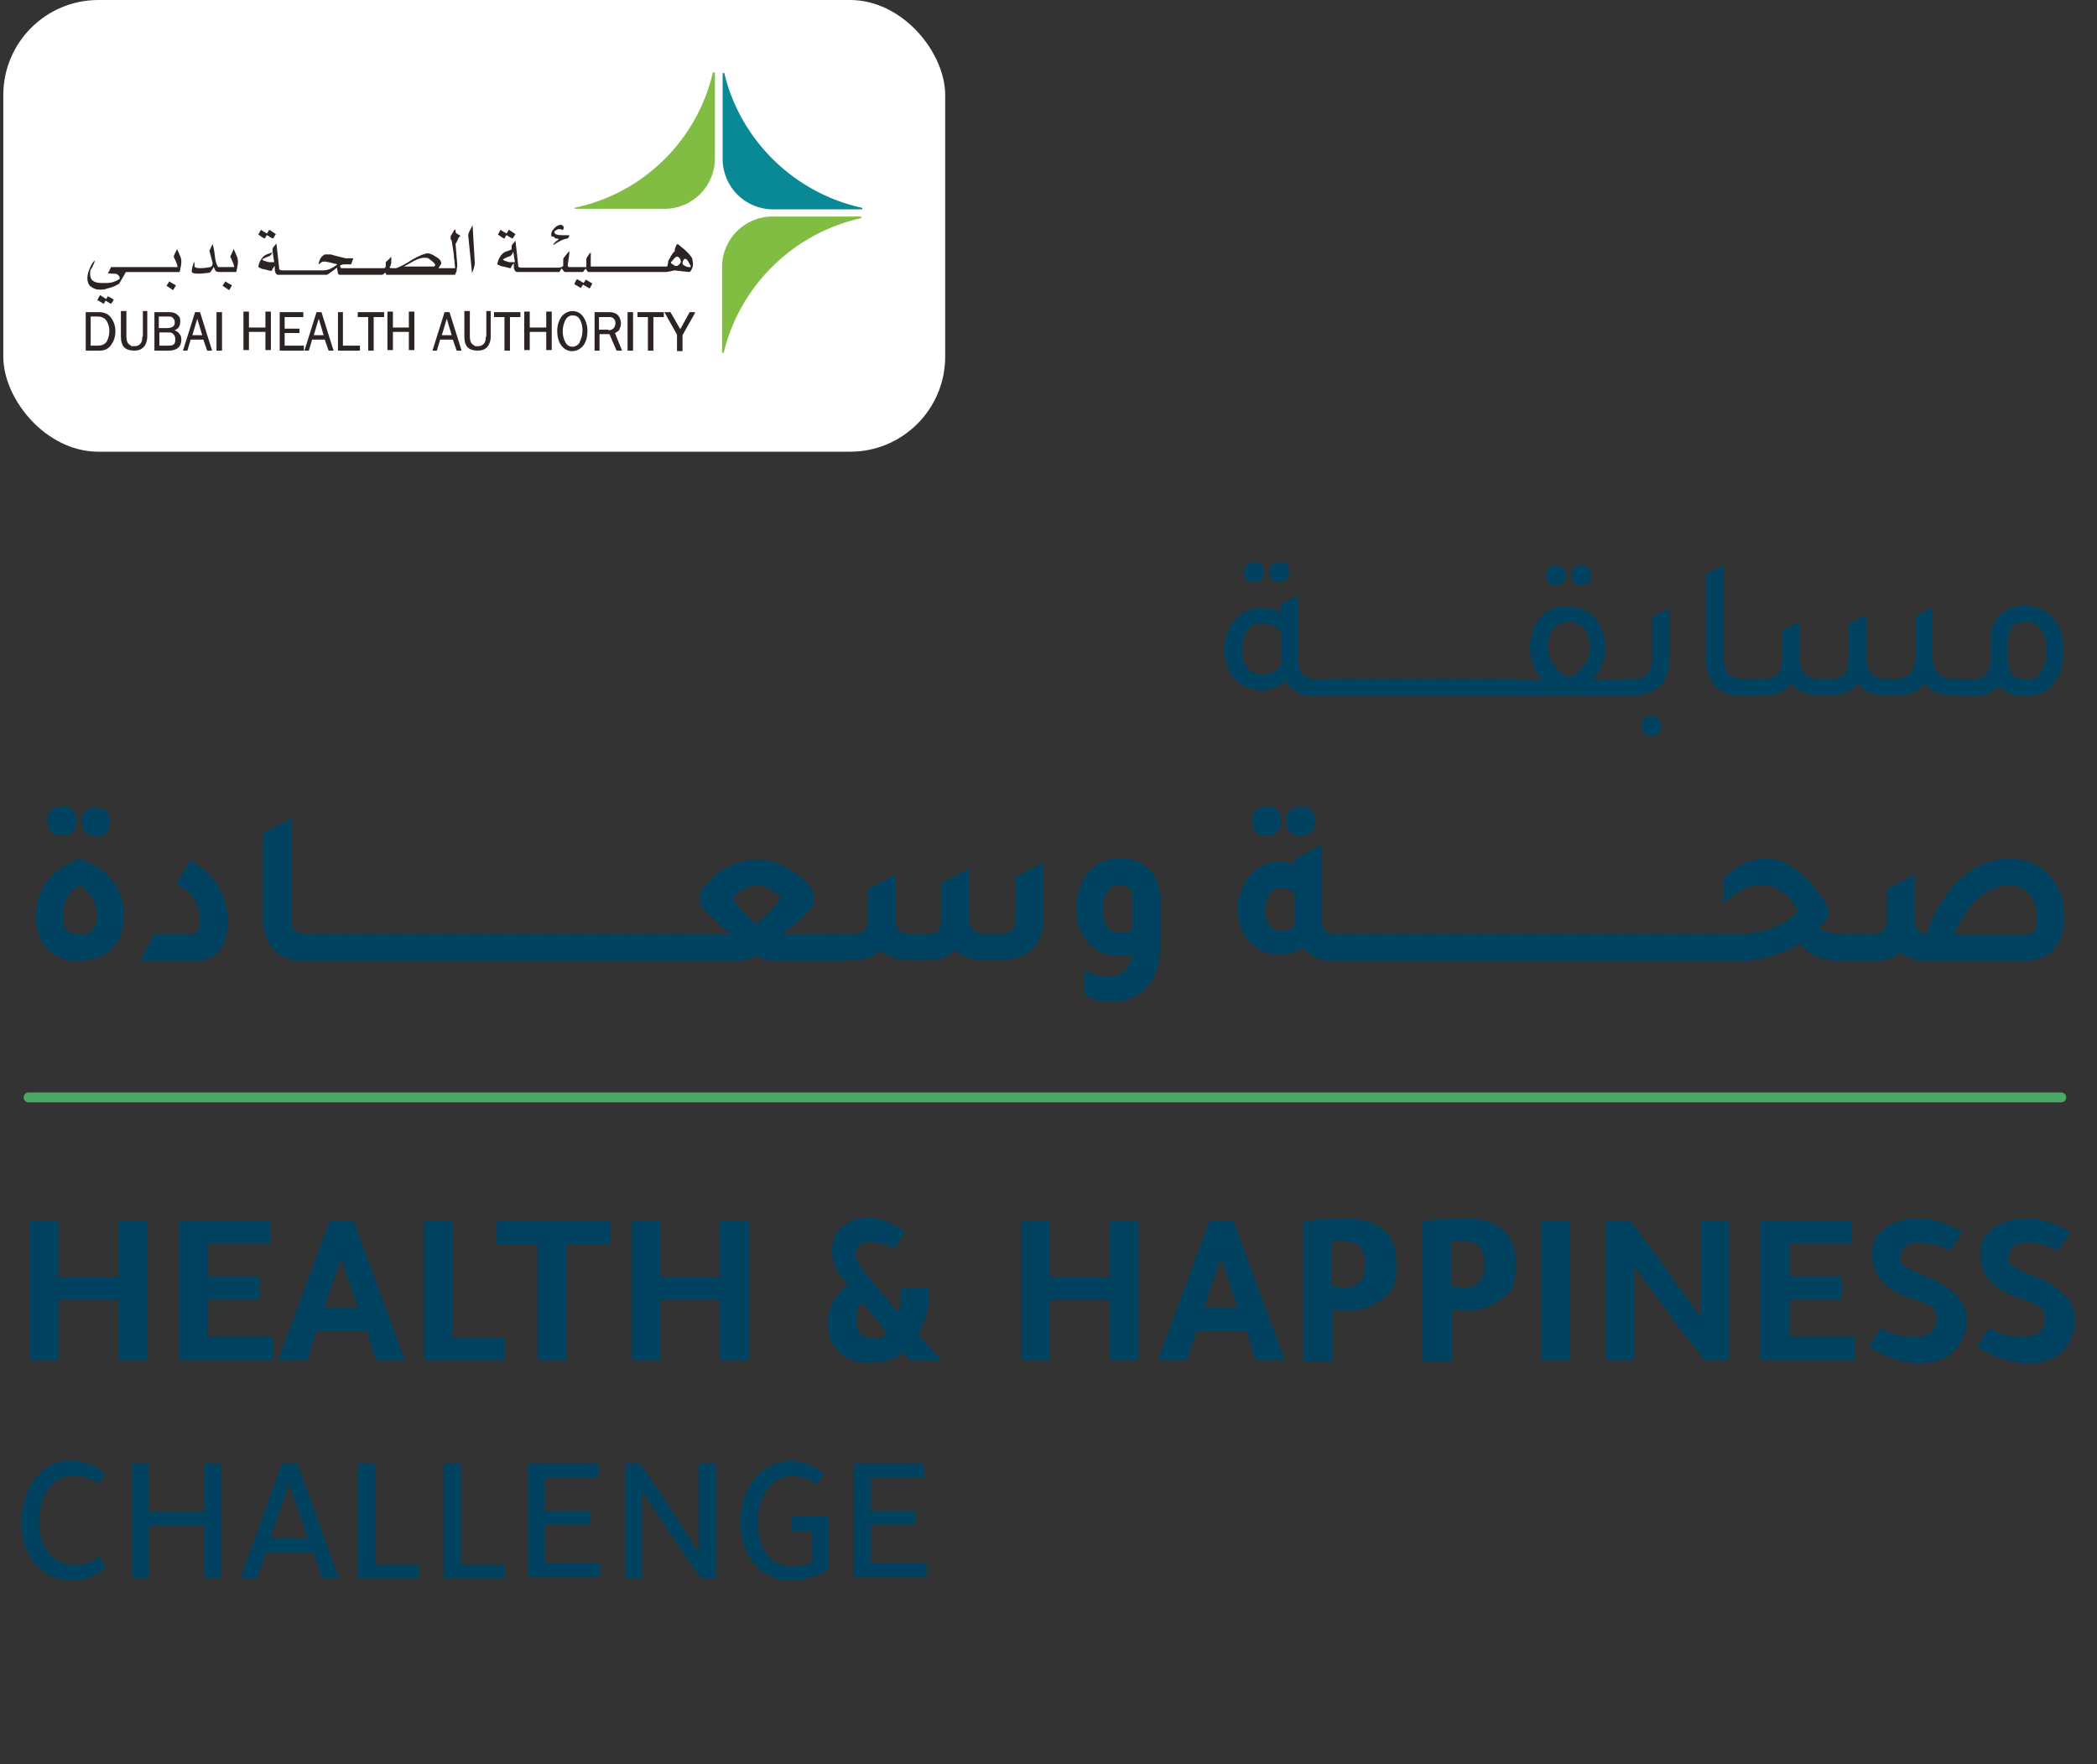 <?xml version="1.0" encoding="UTF-8"?>
<svg xmlns="http://www.w3.org/2000/svg" version="1.1" viewBox="0 0 381.6 321">
  <rect x="0" y="0" width="381.6" height="321" fill="#333333" stroke="none"/>
  <defs>
    <style>
      .cls-1 {
        fill: #80bd42;
      }

      .cls-2 {
        fill: #4aa865;
      }

      .cls-3 {
        fill: #098896;
      }

      .cls-4 {
        fill: #fff;
      }

      .cls-5 {
        fill: #004260;
      }

      .cls-6 {
        fill: #2b2422;
      }
    </style>
  </defs>
  <!-- Generator: Adobe Illustrator 28.7.0, SVG Export Plug-In . SVG Version: 1.2.0 Build 136)  -->
  <g>
    <g id="Layer_1">
      <g>
        <path class="cls-5" d="M239.7,123.7h2.4v3h-2.8c-2.5,0-4.3-.9-5.4-2.8-1.2,1.1-2.6,1.7-4.4,1.7s-3.9-.8-5.1-2.4c-1.1-1.4-1.6-3-1.6-5s.7-4.3,2.2-5.7c1.2-1.2,2.7-1.9,4.5-1.9s2.5.3,3.5,1v-1.6l3.2-1.7v11.7c0,2.4,1.2,3.7,3.6,3.7h0ZM232.9,114.9c-.9-1-2-1.5-3.3-1.5s-2,.4-2.6,1.3c-.7.9-1,2-1,3.4s.3,2.6,1,3.4c.7.9,1.6,1.3,2.7,1.3s2.5-.6,3.4-1.7c0-.4,0-.8,0-1v-5.2h0ZM228.2,105.9c-1.2,0-1.8-.6-1.8-1.8s.6-1.8,1.8-1.8,1.8.6,1.8,1.8-.6,1.8-1.8,1.8ZM232.8,105.9c-1.2,0-1.8-.6-1.8-1.8s.6-1.8,1.8-1.8,1.8.6,1.8,1.8-.6,1.8-1.8,1.8Z"/>
        <path class="cls-5" d="M239.9,126.6v-3h6.5v3h-6.5Z"/>
        <path class="cls-5" d="M244.1,126.6v-3h6.5v3h-6.5Z"/>
        <path class="cls-5" d="M248.4,126.6v-3h6.5v3h-6.5Z"/>
        <path class="cls-5" d="M252.7,126.6v-3h6.5v3h-6.5Z"/>
        <path class="cls-5" d="M256.9,126.6v-3h6.5v3h-6.5Z"/>
        <path class="cls-5" d="M261.2,126.6v-3h6.5v3h-6.5Z"/>
        <path class="cls-5" d="M265.4,126.6v-3h6.5v3h-6.5Z"/>
        <path class="cls-5" d="M269.7,126.6v-3h6.5v3h-6.5Z"/>
        <path class="cls-5" d="M290,123.7h6.8v3h-9c-1,0-1.8,0-2.5-.3-.7.2-1.5.3-2.5.3h-8.9v-3h6.8c-1.5-1.7-2.3-3.7-2.3-5.8s.7-4.3,2-5.7c1.2-1.3,2.8-1.9,4.8-1.9s4.1.8,5.3,2.5c1.1,1.4,1.6,3.1,1.6,5.2s-.8,4-2.3,5.8h0ZM283.1,106.5c-1.2,0-1.8-.6-1.8-1.8s.6-1.8,1.8-1.8,1.8.6,1.8,1.8-.6,1.8-1.8,1.8ZM285.4,123.3c1.1-.4,2-1.1,2.8-2.1.7-1,1.1-2.2,1.1-3.4s-.3-2.5-1-3.4c-.7-.8-1.6-1.2-2.8-1.2s-2.1.4-2.8,1.2c-.7.8-1,1.9-1,3.3s.4,2.4,1.1,3.4c.7,1.1,1.7,1.8,2.8,2.2h0ZM287.7,106.5c-1.2,0-1.8-.6-1.8-1.8s.6-1.8,1.8-1.8,1.8.6,1.8,1.8-.6,1.8-1.8,1.8Z"/>
        <path class="cls-5" d="M294.6,126.6v-3h2.4c2.4,0,3.6-1.2,3.6-3.7v-7.6l3.2-1.7v9.4c0,2.1-.6,3.7-1.9,4.9-1.2,1.1-2.7,1.6-4.5,1.6h-2.8ZM300.5,133.9c-1.2,0-1.8-.6-1.8-1.8s.6-1.8,1.8-1.8,1.8.6,1.8,1.8-.6,1.8-1.8,1.8Z"/>
        <path class="cls-5" d="M316.8,126.6c-2.1,0-3.8-.7-4.9-2.1-1-1.2-1.5-2.7-1.5-4.5v-15.5l3.2-1.7v17c0,2.4,1.2,3.7,3.6,3.7h2.4v3h-2.8Z"/>
        <path class="cls-5" d="M317.4,126.6v-3h3.3c2.4,0,3.6-1.2,3.6-3.7v-5.1l3.2-1.7v6.8c0,2.4,1.2,3.7,3.6,3.7h1.7c2.4,0,3.6-1.2,3.6-3.7v-6.4l3.2-1.7v8c0,2.4,1.2,3.7,3.6,3.7h1.7c2.4,0,3.6-1.2,3.6-3.7v-7.6l3.2-1.7v9c0,2.7,1.3,4,3.8,4h3v3h-3.3c-2.2,0-3.9-.7-5-2.2-1,1.5-2.6,2.2-4.8,2.2h-2.5c-2.2,0-3.8-.7-4.8-2.2-1.1,1.4-2.6,2.1-4.7,2.2h-2.5c-2.1,0-3.7-.7-4.8-2.2-1.1,1.4-2.7,2.2-4.8,2.2h-3.6,0Z"/>
        <path class="cls-5" d="M362.2,116.7c0-2.1.6-3.8,1.9-5,1.1-1,2.6-1.5,4.4-1.5s4.1.9,5.4,2.6c1.1,1.4,1.6,3.3,1.6,5.7s-.7,4.7-2.1,6.2c-1.2,1.3-2.8,2-4.7,2s-3.9-.6-5-1.8c-1.2,1.2-2.8,1.8-4.7,1.8h-2.8v-3h2.4c2.4,0,3.6-1.2,3.6-3.7v-3.3h0ZM365.4,120.2c0,2.3,1.1,3.4,3.3,3.4s2-.5,2.7-1.4c.6-.9,1-2.2,1-3.9s-.3-2.9-1-3.8-1.6-1.4-2.8-1.4c-2.1,0-3.2,1.2-3.2,3.7v3.4h0Z"/>
        <path class="cls-5" d="M14.3,174.9c-2.5,0-4.5-.9-6-2.6-1.2-1.5-1.8-3.4-1.8-5.7s.7-4.5,2.1-6.3c1.4-1.8,3.4-3.1,5.9-4,2.7.9,4.8,2.3,6.2,4.3,1.3,1.7,1.9,3.7,1.9,6s-.8,4.7-2.4,6.2c-1.4,1.3-3.2,2-5.5,2h-.4ZM11.2,152.1c-.8,0-1.4-.2-1.9-.7s-.7-1.1-.7-2c0-1.7.9-2.6,2.7-2.6s1.4.2,1.9.7c.5.5.7,1.1.7,1.9,0,1.8-.9,2.7-2.6,2.7h0ZM14.3,170h.5c1.9,0,2.8-1.1,2.8-3.3s-1-4.4-3.1-5.6c-2,1.2-3.1,3-3.1,5.5s.9,3.4,2.8,3.4h0ZM17.4,152.1c-.8,0-1.4-.2-1.9-.7-.5-.5-.7-1.1-.7-1.9s.2-1.4.7-1.9c.5-.5,1.1-.7,1.9-.7s1.4.2,1.9.7c.5.5.7,1.1.7,1.9,0,1.8-.9,2.7-2.6,2.7h0Z"/>
        <path class="cls-5" d="M25.5,174.9l2.5-4.9h6.4c1.4,0,2-.8,2-2.4,0-3-1.4-5.2-4.3-6.8l2.5-4.3c4.6,2.7,6.8,6.4,6.8,11.2s-2.1,7.2-6.2,7.2h-9.8Z"/>
        <path class="cls-5" d="M55.3,174.9c-2.4,0-4.3-.8-5.7-2.3-1.2-1.3-1.7-3.1-1.7-5.2v-15.8l5.1-2.7v18.2c0,1,.2,1.8.6,2.2.4.4,1.2.7,2.2.7h3.6v4.9h-4.1,0Z"/>
        <path class="cls-5" d="M57,174.9v-4.9h7.1v4.9h-7.1Z"/>
        <path class="cls-5" d="M61.6,174.9v-4.9h7.1v4.9h-7.1Z"/>
        <path class="cls-5" d="M66.3,174.9v-4.9h7.1v4.9h-7.1Z"/>
        <path class="cls-5" d="M71,174.9v-4.9h7.1v4.9h-7.1Z"/>
        <path class="cls-5" d="M75.6,174.9v-4.9h7.1v4.9h-7.1Z"/>
        <path class="cls-5" d="M80.3,174.9v-4.9h7.1v4.9h-7.1Z"/>
        <path class="cls-5" d="M85,174.9v-4.9h7.1v4.9h-7.1Z"/>
        <path class="cls-5" d="M89.6,174.9v-4.9h7.1v4.9h-7.1Z"/>
        <path class="cls-5" d="M94.3,174.9v-4.9h7.1v4.9h-7.1Z"/>
        <path class="cls-5" d="M98.9,174.9v-4.9h7.1v4.9h-7.1Z"/>
        <path class="cls-5" d="M103.6,174.9v-4.9h7.1v4.9h-7.1Z"/>
        <path class="cls-5" d="M108.3,174.9v-4.9h7.1v4.9h-7.1Z"/>
        <path class="cls-5" d="M112.9,174.9v-4.9h7.1v4.9h-7.1Z"/>
        <path class="cls-5" d="M117.6,174.9v-4.9h7.1v4.9h-7.1Z"/>
        <path class="cls-5" d="M142,170h11.1v4.9c0,0-11.5,0-11.5,0-1.4,0-2.7-.3-3.9-1-1.3.7-2.5,1-3.9,1h-11.5v-4.9h10.9c-1.2-.8-2.2-1.6-3-2.4-.5-.4-1.2-1.2-2.1-2.2-.3-.3-.5-.6-.7-.8v-2.3c1.2-1.8,2.7-3.2,4.6-4.3,1.9-1.1,3.8-1.6,5.7-1.6s3.8.5,5.7,1.6c1.9,1.1,3.4,2.5,4.7,4.4v2.2c-1.8,2.2-3.8,4-6,5.5h0ZM137.6,168.1c2-1.6,3.5-3.2,4.5-4.8-1.6-1.5-3.1-2.2-4.5-2.2s-2.8.8-4.3,2.2c1,1.8,2.5,3.4,4.3,4.8Z"/>
        <path class="cls-5" d="M150.7,174.9v-4.9h4.3c1,0,1.7-.2,2.2-.7.4-.4.7-1.2.7-2.2v-5.3l5.1-2.7v8c0,1,.2,1.8.6,2.2.4.4,1.2.7,2.2.7h2.7c1,0,1.7-.2,2.2-.7.4-.4.6-1.2.6-2.2v-6.4l5.1-2.7v9c0,1,.2,1.8.7,2.2.4.4,1.2.7,2.2.7h2.7c1,0,1.7-.2,2.2-.7.4-.4.6-1.2.6-2.2v-7.4l5.1-2.7v10.3c0,2.4-.7,4.3-2.2,5.6-1.3,1.2-2.9,1.8-5,1.9h-4c-2,0-3.6-.6-4.9-1.8-1.2,1.2-2.7,1.7-4.6,1.8h-4c-2,0-3.6-.6-4.9-1.8-1.3,1.2-2.9,1.8-4.9,1.8h-4.8,0Z"/>
        <path class="cls-5" d="M206.1,173.7c-.8.2-1.7.2-2.6.2-2.5,0-4.4-.9-5.9-2.8-1.2-1.6-1.8-3.4-1.8-5.6s.8-5.3,2.4-7c1.4-1.5,3.3-2.3,5.6-2.3s4.2.8,5.6,2.3c1.2,1.3,1.7,3,1.7,5.1v8.6c0,3.2-.8,5.7-2.5,7.5-1.6,1.7-3.7,2.6-6.4,2.6s-3.3-.5-4.9-1.4v-4.4c1.4.8,2.9,1.2,4.3,1.2,2.6,0,4.1-1.4,4.4-4.2h0ZM206.1,163.7c0-1.8-.8-2.7-2.3-2.7s-1.7.4-2.3,1.2c-.5.8-.8,1.8-.8,3.2,0,2.8,1,4.3,3.1,4.3s1.8-.3,2.3-.8v-5.1Z"/>
        <path class="cls-5" d="M243.4,170h3.6v4.9h-4.1c-2.5,0-4.4-.8-5.8-2.5-1.2.9-2.6,1.3-4.2,1.3-2.5,0-4.4-.9-5.9-2.8-1.2-1.5-1.8-3.4-1.8-5.5s.9-4.8,2.6-6.5c1.4-1.4,3.1-2.1,5-2.1s1.9.2,2.7.6v-1l5-2.7v13.4c0,1,.2,1.8.7,2.2.4.4,1.2.7,2.2.7h0ZM230.4,152.1c-.8,0-1.4-.2-1.9-.7s-.7-1.1-.7-2c0-1.7.9-2.6,2.7-2.6s1.4.2,1.9.7c.5.5.7,1.1.7,1.9,0,1.8-.9,2.7-2.6,2.7h0ZM235.5,162.5c-.7-.6-1.5-.9-2.4-.9s-1.6.4-2.1,1.1c-.6.7-.8,1.7-.8,2.9s.3,2.1.8,2.8c.5.7,1.3,1,2.2,1s1.8-.3,2.4-1c0-.2,0-.5,0-1v-4.9h0ZM236.6,152.1c-.8,0-1.4-.2-1.9-.7-.5-.5-.7-1.1-.7-2,0-1.7.9-2.6,2.7-2.6s1.4.2,1.9.7c.5.5.7,1.1.7,1.9,0,1.8-.9,2.7-2.6,2.7h0Z"/>
        <path class="cls-5" d="M244.6,174.9v-4.9h7.1v4.9h-7.1Z"/>
        <path class="cls-5" d="M249.3,174.9v-4.9h7.1v4.9h-7.1Z"/>
        <path class="cls-5" d="M253.9,174.9v-4.9h7.1v4.9h-7.1Z"/>
        <path class="cls-5" d="M258.6,174.9v-4.9h7.1v4.9h-7.1Z"/>
        <path class="cls-5" d="M263.3,174.9v-4.9h7.1v4.9h-7.1Z"/>
        <path class="cls-5" d="M267.9,174.9v-4.9h7.1v4.9h-7.1Z"/>
        <path class="cls-5" d="M272.6,174.9v-4.9h7.1v4.9h-7.1Z"/>
        <path class="cls-5" d="M277.2,174.9v-4.9h7.1v4.9h-7.1Z"/>
        <path class="cls-5" d="M281.9,174.9v-4.9h7.1v4.9h-7.1Z"/>
        <path class="cls-5" d="M286.6,174.9v-4.9h7.1v4.9h-7.1Z"/>
        <path class="cls-5" d="M291.2,174.9v-4.9h7.1v4.9h-7.1Z"/>
        <path class="cls-5" d="M295.9,174.9v-4.9h7.1v4.9h-7.1Z"/>
        <path class="cls-5" d="M300.6,174.9v-4.9h7.1v4.9h-7.1Z"/>
        <path class="cls-5" d="M305.2,174.9v-4.9h7.1v4.9h-7.1Z"/>
        <path class="cls-5" d="M336.1,170h3.4v4.9h-3.4c-2.1,0-3.8-.2-5.1-.7-1.3-.5-2.5-1.3-3.6-2.5-3.4,2.1-7.2,3.2-11.6,3.2h-5.9v-4.9h6c4.7,0,8.5-1.4,11.3-4.2-1.8-3.2-4-4.8-6.6-4.8s-4.5,1.2-7,3.5v-4.5c2.2-2.5,4.8-3.7,7.6-3.7s4.1.8,6.1,2.3c2,1.5,3.7,3.7,5.3,6.5v2c-.4.6-1,1.2-1.7,1.9,1.1.6,2.8,1,5.3,1h0Z"/>
        <path class="cls-5" d="M350.6,169.9c1.3-3.9,3.2-7.1,5.6-9.5,2.7-2.7,5.9-4.1,9.4-4.1s5.7,1.1,7.6,3.3c1.6,1.8,2.4,4.1,2.4,6.9v.9c0,2.4-.8,4.3-2.3,5.7-1.3,1.2-3,1.8-5.1,1.8h-17.4c-2,0-3.6-.5-4.9-1.6-1.3,1-2.9,1.6-4.9,1.6h-4.1v-4.9h3.6c1,0,1.7-.2,2.2-.7.4-.4.6-1.2.6-2.2v-5.3l5.1-2.7v8c0,1.7.7,2.7,2,2.9h0ZM370.6,167.1v-.6c0-1.6-.5-2.9-1.4-3.9-.9-1-2.1-1.5-3.5-1.5-2.1,0-4,.8-5.8,2.4s-3.2,3.8-4.3,6.6h12.5c1,0,1.6-.2,2-.6.4-.4.5-1.2.5-2.3Z"/>
      </g>
      <g>
        <path class="cls-5" d="M10.6,247.6h-5.2v-25.4h5.2v10.2h10.9v-10.2h5.3v25.4h-5.3v-11h-10.9s0,11,0,11Z"/>
        <path class="cls-5" d="M32.6,222.1h16.6v4.2h-11.4v6h9.5v4.2h-9.5v6.8h11.9v4.2h-17.2v-25.4h0Z"/>
        <path class="cls-5" d="M59.9,222.1h4.4l9.4,25.4h-5.3c-.5-1.3-1-3.1-1.7-5.3h-9.1c-.4,1.2-1,3-1.7,5.3h-5.3l9.4-25.4h0ZM62.1,229c-.8,2.1-1.8,5.1-3.1,8.9h6.1c-1.3-3.7-2.3-6.7-3-8.9h0Z"/>
        <path class="cls-5" d="M77.1,247.6v-25.4h5.3v21.2h9.5v4.2h-14.8Z"/>
        <path class="cls-5" d="M97.8,226.4h-7.4v-4.2h20.6v4.2h-7.9v21.2h-5.3v-21.2Z"/>
        <path class="cls-5" d="M120.1,247.6h-5.2v-25.4h5.2v10.2h10.9v-10.2h5.3v25.4h-5.3v-11h-10.9s0,11,0,11Z"/>
        <path class="cls-5" d="M163.9,234.4h5.1v1.6c0,2.5-.7,4.8-2,6.8,1.2,1.4,2.7,3,4.4,4.8h-5.8c-.2-.2-.3-.4-.6-.7-.3-.3-.5-.6-.7-.8-1.4,1.3-3.4,1.9-6.1,1.9s-4.6-.8-6-2.5c-1.1-1.3-1.6-2.8-1.6-4.6,0-2.8,1.2-5.1,3.7-7.2-1.9-1.9-2.9-3.9-2.9-5.8s.6-3.5,1.8-4.6c1.2-1.1,2.9-1.7,4.9-1.7s4.3.9,6.6,2.6c-.3.4-.8,1.2-1.5,2.2-.2.4-.4.6-.5.8-1.5-.8-3-1.2-4.4-1.2s-1.4.2-1.9.6-.7.9-.7,1.6.5,1.8,1.4,3c.2.2.3.4.4.5.5.6,1.2,1.5,2.1,2.5,1.7,2.1,2.9,3.6,3.8,4.6.3-.5.5-1.5.5-3v-1.5h0ZM156.8,236.9c-.7.8-1,1.9-1,3.3,0,2.2,1,3.3,3,3.3s2-.3,2.5-1c-.5-.6-1.2-1.5-2.1-2.7-1.1-1.3-1.9-2.3-2.4-2.9h0Z"/>
        <path class="cls-5" d="M191,247.6h-5.2v-25.4h5.2v10.2h10.9v-10.2h5.3v25.4h-5.3v-11h-10.9v11Z"/>
        <path class="cls-5" d="M220,222.1h4.4l9.4,25.4h-5.3c-.5-1.3-1-3.1-1.7-5.3h-9.1c-.4,1.2-1,3-1.7,5.3h-5.3l9.4-25.4h0ZM222.2,229c-.8,2.1-1.8,5.1-3.1,8.9h6.1c-1.3-3.7-2.3-6.7-3-8.9h0Z"/>
        <path class="cls-5" d="M237.2,247.6v-25.4c.4,0,1.4-.2,3.2-.3,1.7-.1,3.1-.2,4-.2,6.5,0,9.7,2.7,9.7,8s-1.1,5.7-3.4,7.2c-1.5,1-3.3,1.6-5.3,1.6s-2.6-.1-2.9-.3v9.5h-5.3ZM242.4,226.2v7.7c.7.3,1.6.4,2.6.4s1.9-.4,2.5-1.1.9-1.8.9-3.2c0-2.7-1.2-4.1-3.6-4.1s-2.2,0-2.5.3h0Z"/>
        <path class="cls-5" d="M258.9,247.6v-25.4c.4,0,1.4-.2,3.2-.3,1.7-.1,3.1-.2,4-.2,6.5,0,9.7,2.7,9.7,8s-1.1,5.7-3.4,7.2c-1.5,1-3.3,1.6-5.3,1.6s-2.6-.1-2.9-.3v9.5h-5.3ZM264.1,226.2v7.7c.7.3,1.6.4,2.6.4s1.9-.4,2.5-1.1.9-1.8.9-3.2c0-2.7-1.2-4.1-3.6-4.1s-2.2,0-2.5.3h0Z"/>
        <path class="cls-5" d="M285.7,222.1v25.4h-5.2v-25.4h5.2Z"/>
        <path class="cls-5" d="M297.4,230.5v17h-5.2v-25.4h4.4c4.3,5.6,8.5,11.4,12.8,17.6v-17.6h5.3v25.4h-4.5c-2.5-3-6.8-8.7-12.7-17Z"/>
        <path class="cls-5" d="M320.4,222.1h16.6v4.2h-11.4v6h9.5v4.2h-9.5v6.8h11.9v4.2h-17.2v-25.4h0Z"/>
        <path class="cls-5" d="M357.1,224.2c-.5.7-1.2,1.8-2.3,3.3-2.1-.9-4.1-1.4-5.7-1.4s-3.3.8-3.3,2.5.3,1.3.8,1.8c.5.4,1.6,1,3.2,1.6,2.9,1.1,5,2.3,6.2,3.7,1.3,1.3,1.9,2.9,1.9,4.7s-1,4.6-2.9,6c-1.6,1.2-3.6,1.7-6,1.7s-5.8-1-9-3.1l2.3-3.3c1.6,1,3.5,1.6,6,1.6s4.1-1.1,4.1-3.3-1.5-2.7-4.5-3.7c-4.8-1.6-7.2-4.2-7.2-7.7s.8-3.8,2.4-5.1c1.5-1.2,3.5-1.8,6-1.8s5.5.9,8,2.6h0Z"/>
        <path class="cls-5" d="M376.8,224.2c-.5.7-1.2,1.8-2.3,3.3-2.1-.9-4.1-1.4-5.7-1.4s-3.3.8-3.3,2.5.3,1.3.8,1.8c.5.4,1.6,1,3.2,1.6,2.9,1.1,5,2.3,6.2,3.7,1.3,1.3,1.9,2.9,1.9,4.7s-1,4.6-2.9,6c-1.6,1.2-3.6,1.7-6,1.7s-5.8-1-9-3.1l2.3-3.3c1.6,1,3.5,1.6,6,1.6s4.1-1.1,4.1-3.3-1.5-2.7-4.5-3.7c-4.8-1.6-7.2-4.2-7.2-7.7s.8-3.8,2.4-5.1c1.5-1.2,3.5-1.8,6-1.8s5.5.9,8,2.6h0Z"/>
        <path class="cls-5" d="M19.3,285.2c-1.9,1.6-3.9,2.4-6,2.4-3.2,0-5.6-1.2-7.4-3.7-1.4-1.9-2-4.3-2-7s.8-5.7,2.5-7.9c1.7-2.1,3.8-3.2,6.4-3.2s4.4.8,6.3,2.3l-1.2,1.9c-1.5-1-3-1.5-4.5-1.5s-3.6.8-4.7,2.5c-1,1.5-1.6,3.5-1.6,5.9s.7,4.4,1.9,5.9c1.2,1.4,2.7,2,4.6,2s2.9-.5,4.4-1.6l1.2,1.9h0Z"/>
        <path class="cls-5" d="M27,287.2h-3v-20.9h3v8.8h10.1v-8.8h3.1v20.9h-3.1v-9.6h-10.1v9.6h0Z"/>
        <path class="cls-5" d="M51.2,266.3h2.9l7.6,20.9h-3.1l-1.6-4.7h-8.6l-1.6,4.7h-3.1l7.6-20.9h0ZM52.6,270l-3.4,9.9h6.8l-3.4-9.9h0Z"/>
        <path class="cls-5" d="M65.1,287.2v-20.9h3.1v18.4h8.1v2.5h-11.2Z"/>
        <path class="cls-5" d="M80.7,287.2v-20.9h3.1v18.4h8.1v2.5h-11.2Z"/>
        <path class="cls-5" d="M96.1,266.3h12.8v2.5h-9.7v6.2h8.1v2.5h-8.1v7h10.1v2.5h-13.2v-20.9h0Z"/>
        <path class="cls-5" d="M116.8,271.4v15.8h-3v-20.9h2.7c4.4,6.4,7.9,11.8,10.6,16.2v-16.2h3.1v20.9h-2.7c-2.2-3.1-5.8-8.4-10.6-15.8Z"/>
        <path class="cls-5" d="M150.8,285.6c-2.2,1.3-4.6,2-7.1,2s-5.4-1.3-7.1-3.8c-1.3-1.9-1.9-4.3-1.9-7s.9-5.6,2.6-7.7c1.7-2.1,3.9-3.2,6.5-3.2s4.2.8,6.1,2.3l-1.2,1.9c-1.5-1-3-1.5-4.6-1.5s-3.3.8-4.5,2.4c-1.1,1.5-1.7,3.5-1.7,6s.6,4.7,1.9,6.1c1.1,1.3,2.5,1.9,4.4,1.9s2.4-.2,3.6-.7v-5.7h-3.7v-2.7h6.7v9.8h0Z"/>
        <path class="cls-5" d="M155.4,266.3h12.8v2.5h-9.7v6.2h8.1v2.5h-8.1v7h10.1v2.5h-13.2v-20.9h0Z"/>
      </g>
      <path class="cls-2" d="M5.2,198.8h369.9c.5,0,.9.4.9.9h0c0,.5-.4.9-.9.9H5.2c-.5,0-.9-.4-.9-.9h0c0-.5.4-.9.9-.9Z"/>
      <g>
        <rect class="cls-4" x=".6" width="171.4" height="82.2" rx="17.3" ry="17.3"/>
        <g>
          <path class="cls-6" d="M19.3,54.4l-1.1-.7c-.2.4-.4.7-.5.9.5.3.9.5,1.2.7.2-.4.3-.6.3-.6.5.3.8.5,1,.6,0,0,.1-.2.3-.4.1-.2.2-.4.2-.4l-1.1-.6c-.1.3-.3.5-.3.6M30.3,52l1.2.8c.3-.5.5-.8.5-.9-.8-.4-1.2-.7-1.2-.7-.1.2-.3.5-.5.8M32.1,45.6c-.4.7-.5,1.1-.5,1.1.5,1,.7,1.6.7,1.8s0,.1,0,.1h-12.1c-.2.5-.4.9-.6,1.1.1,0,.4.1.8.1.4,0,.8,0,.9.1.3.2.5.4.5.8-.2.2-.6.4-.9.5-.4.2-1,.3-1.6.3-.5,0-.8,0-.8,0-1.4,0-2.1-.5-2.1-1.6s.1-.7.4-1.3c.3-.6.4-.9.4-1v-.2s0,0,0,0c-.3.3-.6.8-.9,1.5-.3.7-.4,1.3-.4,1.8s.2,1.2.7,1.5c.4.3.9.5,1.5.5s.9,0,1.4-.2c.9-.2,1.6-.5,2.2-.9,0,0,.1-.2.1-.2.5-.8.9-1.5,1.1-1.9h9.8c.2-.9.3-1.5.3-1.8s0-.7-.3-1.3c-.2-.5-.4-.9-.5-1.1M42.4,45.6c-.3.7-.5,1.1-.5,1.1.5,1,.7,1.6.7,1.8s0,.1,0,.1h-2.4s0,0,0,0h-.5s0,0,0,0c-.3-.4-.5-1.1-.6-2-.1-1.1-.3-1.8-.4-2.2,0,.1-.2.3-.3.6-.1.3-.2.5-.3.6l.6,2.3c0,.4-.2.6-.4.7-.6.1-1.2.2-1.7.2s-.6,0-1-.1c0,0-.1-.1-.2-.2,0,0,0-.1,0-.3,0-.3,0-.5-.1-.5-.3.8-.4,1.3-.4,1.6s0,.2.1.3c0,0,.1,0,.1.1.2,0,.5.1.8.1s.9,0,1.5-.1c.5,0,.8-.1.9-.2.3-.4.5-.7.6-1,0,0,0,.2.2.5,0,.2.2.4.3.4.1,0,.2.1.3.1h3.3c.2-.9.3-1.5.3-1.8s0-.7-.3-1.3c-.2-.5-.4-.9-.5-1.1M40.5,52l1.2.8c.3-.5.5-.8.5-.9-.8-.4-1.2-.7-1.2-.7-.1.2-.3.5-.5.8M48.2,43.4c.2-.4.3-.6.4-.6.6.4,1,.6,1.1.6l.5-.8-1.2-.8c-.2.4-.4.6-.4.7-.5-.3-.9-.5-1.1-.7l-.5.9c.1,0,.3.2.6.4.3.2.5.3.6.3M83.8,42.9c-.4-.2-.7-.4-.8-.5,0,0-.1-.1-.1-.2v-.2c0-.1,0-.2,0-.2h-.2c-.3.5-.5.9-.7,1.2,0,0,0,.1,0,.3s0,.2,0,.2c0,.1.2.2.2.3.2,1.1.3,2,.4,2.7,0,.2,0,.5.1.9,0,.6.1.9.1,1.1,0,.2,0,.3,0,.3,0,0,0,0,0,0-.2,0-1.1,0-2.5,0h-.5c0,0,.1-.2.3-.5.1-.2.2-.3.2-.3,0-.5-.3-.9-1-1.3-.6-.4-1.1-.6-1.5-.6s-1.5.4-2.7,1.1c-1.4.9-2.4,1.4-3,1.6h-.7c-.3,0-.5,0-.5-.2.2-.2.3-.6.3-1,0-.3,0-.6,0-.9-.3.4-.7.7-1,1,0,.2,0,.4,0,.6,0,.4-.1.5-.4.5h-1.7s-5.9,0-5.9,0c-.1,0-.2,0-.3-.3,0,0,0-.1,0-.1,0,0,0,0,0-.1.2-.1.5-.2.8-.2.2,0,.3,0,.3,0h.9l.4-1.1h-.6c-.4,0-.6,0-.8,0-1.2-.3-2.1-.5-2.7-.7-.2,0-.5,0-.7,0s-.3,0-.3,0c-.2,0-.3.1-.4.2-.3.2-.5.5-.7,1,0,.2-.1.3-.1.4v.2c0,0,.2-.1.4-.3.1-.1.3-.2.5-.2,0,0,0,0,.1,0,0,0,0,0,.1,0,.3,0,1.1.2,2.3.5-.5.4-1,.7-1.5.9-.3.1-.7.2-.9.2h-7.5c-.3,0-.5,0-.7-.2,0,0,0-.1,0-.2-.2-2-.4-3.5-.5-4.5-.4.5-.7.8-.7,1,0,.3,0,.5,0,.6-.1,0-.4.2-.8.3-.4.1-.6.3-.8.4-.5.5-.9,1.2-1,2,.2.1.4.2.6.3.1,0,.3.1.5.1.7.2,1.2.3,1.2.3s.1,0,.2-.1c0-.1.1-.3.2-.4.1-.2.2-.3.3-.4,0,0,0,.2,0,.3,0,.5,0,.7.1.8,0,.2.2.4.4.5,0,0,.2,0,.2,0h8.5c0,0,.2,0,.3,0,.4-.2.7-.5.9-.6.4-.3.7-.5.9-.7.1.6.2.9.2,1,0,.2.2.3.3.3h7.8c0,0,.2-.1.5-.4.1.2.2.3.2.4h12.5c.1-.2.2-.4.3-.7,0-.2,0-.5.1-.7,0-.2,0-.4,0-.6l-.3-3.6h0c.2-.3.4-.8.6-1.2M49.4,47.7c0,0-.2,0-.4,0-.2,0-.4-.1-.8-.2-.2,0-.4-.2-.5-.3.2-.1.4-.2.8-.4.3-.1.6-.2.7-.3.2-.2.3-.5.4-.7l.3,1.9h-.5,0ZM79,48.5c0,0-.2,0-.2,0h-5.3c.6-.3,1.2-.7,1.8-1,.7-.4,1.4-.6,1.9-.6s.5,0,.7.1c.1,0,.3.2.7.5.4.3.6.6.6.7s0,.1-.1.2M85.2,42.8l.7,6.9c.3-.7.5-1.4.5-1.9l-.4-6.8c-.5.9-.8,1.5-.8,1.8M91.8,43.4c.2-.4.3-.6.4-.6.6.4,1,.6,1.1.6l.5-.8-1.2-.8c-.2.4-.4.6-.4.7-.5-.3-.9-.5-1.1-.7l-.5.9c.1,0,.3.2.6.4.3.2.5.3.6.3M101.1,43.4c.2,0,.4,0,.6.1-.2.2-.3.3-.5.4-.3.3-.5.5-.5.6s0,0,0,.1c1-.7,1.8-1.1,2.6-1.2.2-.2.3-.4.3-.6h-1.3c-.9,0-1.4-.2-1.4-.5s.1-.3.3-.4c.2-.2.4-.2.6-.2s.4,0,.6.2c.2-.3.2-.5.2-.5,0,0,0-.2-.2-.3-.1-.1-.2-.2-.3-.2-.4,0-.8.2-1.2.6-.4.4-.6.8-.6,1.2s.1.3.5.4M106.2,51.5c-.6-.4-1-.6-1.2-.7-.2.2-.3.5-.5.9l1.2.7c.2-.3.3-.5.4-.6.5.3.9.5,1.2.7.1-.2.3-.5.5-.9-.7-.4-1.1-.7-1.2-.7-.2.3-.3.5-.4.6M126.1,47.3c-.3-.7-1.1-1.6-2.4-2.6-.2-.2-.4-.3-.4-.3,0,0-.2.1-.3.4-.1.3-.2.5-.2.5,0,.2,0,.3,0,.4-.5.4-.8,1.1-1.2,1.8,0,0,0,.3-.1.6,0,.3-.1.4-.2.4h-13.8c0-.1,0-.3,0-.4,0-.2,0-.3,0-.3v-1s0-.2,0-.4c0-.3,0-.4,0-.5,0,0-.2.2-.4.5-.2.3-.4.6-.4.7,0,0,0,.2,0,.6,0,.4,0,.6,0,.8s0,.1,0,.1h-3c-.2,0-.3,0-.4-.3l.3-2.1v-.5c0,0-.3.3-.6.7-.3.4-.5.6-.5.7v1.2c0,.1-.1.2-.3.3-.2,0-.3.1-.4.1h-6.8c-.3,0-.5,0-.7-.2,0,0,0-.1,0-.2-.2-2-.4-3.5-.5-4.5-.4.5-.7.8-.7,1,0,.3,0,.5,0,.6-.1,0-.4.2-.8.3-.4.1-.6.3-.8.4-.5.5-.9,1.2-1,2,.2.1.4.2.6.3.1,0,.3.1.5.1.8.2,1.2.3,1.2.3s.2,0,.2-.1c0-.1.1-.3.2-.4.1-.2.2-.3.3-.4,0,0,0,.2,0,.3,0,.5,0,.7.1.8,0,.2.2.4.4.5,0,0,.2,0,.3,0h7.5c.2-.4.4-.6.4-.7,0,.1.2.3.3.4.1.2.2.3.3.3h3.3c.3-.4.4-.6.5-.6.2.3.3.5.4.6h14.2c-.1,0,.4,0,1.5-.3l2.7.3c.2,0,.4-.3.5-.6.2-.3.2-.6.2-.9s0-.5-.2-.9M93.1,47.7c0,0-.2,0-.4,0-.2,0-.4-.1-.7-.2-.2,0-.4-.2-.5-.3.2-.1.4-.2.8-.4.3-.1.6-.2.7-.3.2-.2.3-.5.4-.7l.3,1.9h-.5ZM123.6,48.1c-.2.2-.3.3-.5.3s-.3,0-.5-.2c-.3-.1-.5-.3-.5-.4s0-.1.2-.3c.4-.5.7-.8.9-.8s.3.1.5.3c.1.2.2.4.2.5s0,.3-.2.5M125.7,48.6h-.3c-.2,0-.4,0-.7-.2-.3-.1-.5-.3-.5-.5s0-.2.1-.4c.1-.3.2-.4.4-.4s.4.2.6.6c.2.3.3.6.4.7h0c0,.1,0,.1,0,.1Z"/>
          <path class="cls-6" d="M48.3,59.6h-3v-2.9h-1v7h1v-3.3h3v3.3h1v-7h-1v2.9ZM114.2,63.8h1v-7h-1v7ZM39.4,63.8h1v-7h-1v7ZM35.5,56.8l-2.2,7h.8l.6-2h2.3s.7,2,.7,2h.9l-2.2-7h-1ZM35,61l.9-3,.9,3h-1.9ZM31.8,60.1c.7-.3,1-.8,1-1.6s-.2-.9-.5-1.2c-.3-.3-.8-.5-1.5-.5h-2.7v7h2.7c.7,0,1.3-.2,1.7-.6.4-.4.5-.9.5-1.4s-.1-.8-.4-1.1c-.2-.3-.5-.5-.9-.6M29,57.6h1.6c.4,0,.7,0,.9.3.2.2.3.4.3.7s0,.6-.3.8c-.2.2-.6.3-1.2.3h-1.4v-2.1h0ZM31.7,62.6c-.2.2-.5.3-1,.3h-1.7v-2.4h1.6c.4,0,.7,0,.8.2.2.1.3.3.4.5.1.2.1.4.1.7s-.1.6-.3.8M17.9,56.8h-2.3v7h2.6c.8,0,1.5-.3,2-1,.5-.7.8-1.5.8-2.5s-.3-1.8-.8-2.5c-.5-.7-1.3-1-2.2-1M19.4,62.2c-.4.5-.9.7-1.6.7h-1.3v-5.3h1.3c.7,0,1.3.3,1.6.8.3.5.5,1.1.5,1.8s-.2,1.5-.5,2M116,57.7h1.9v6.1h1v-6.1h1.9v-.9h-4.8v.9h0ZM25.9,61.3c0,.6-.1,1-.4,1.3-.3.3-.6.4-1.1.4s-.5,0-.7-.2c-.2-.1-.4-.3-.5-.5-.1-.2-.2-.6-.2-1.1v-4.6h-1v4.6c0,.9.2,1.6.6,2,.4.4,1,.6,1.8.6s1.3-.2,1.7-.6c.4-.4.7-1.1.7-2v-4.6h-.8v4.6h0ZM126.4,56.8h-.9s-1.7,3.1-1.7,3.1l-1.8-3.1h-1.1l2.3,4.1v3h1v-2.9s2.3-4.1,2.3-4.1h0ZM80.9,56.8l-2.2,7h.8l.6-2h2.3s.7,2,.7,2h.9l-2.2-7h-1ZM80.4,61l.9-3,.9,3h-1.9ZM104.2,56.6c-.8,0-1.5.4-2,1-.5.7-.8,1.6-.8,2.6s.2,1.9.7,2.6c.5.7,1.2,1.1,2,1.1s1.6-.4,2.1-1.1c.5-.7.7-1.6.7-2.6s-.3-1.9-.8-2.6c-.5-.7-1.2-1-2-1M105.5,62.3c-.3.5-.8.8-1.3.8s-1-.2-1.3-.8c-.3-.5-.5-1.2-.5-2s.2-1.5.5-2.1c.3-.5.7-.8,1.3-.8s1,.2,1.3.7c.3.5.5,1.2.5,2s-.2,1.5-.5,2.1M88.4,61.3c0,.6-.1,1-.4,1.3-.3.3-.6.4-1.1.4s-.5,0-.7-.2c-.2-.1-.4-.3-.5-.5-.1-.2-.2-.6-.2-1.1v-4.6h-1v4.6c0,.9.2,1.6.6,2,.4.4,1,.6,1.8.6s1.3-.2,1.7-.6c.4-.4.7-1.1.7-2v-4.6h-.8v4.6h0ZM89.9,57.7h1.9v6.1h1v-6.1h1.9v-.9h-4.8v.9h0ZM99.4,59.6h-3v-2.9h-1v7h1v-3.3h3v3.3h1v-7h-1s0,2.9,0,2.9ZM74.5,59.6h-3v-2.9h-1v7h1v-3.3s2.9,0,2.9,0v3.3h1v-7h-1s0,2.9,0,2.9ZM65.1,57.7h1.9v6.1h1v-6.1h1.9v-.9h-4.8v.9ZM57.6,56.8l-2.2,7h.8l.6-2h2.3s.7,2,.7,2h.9l-2.2-7h-1ZM57.1,61l.9-3,.9,3h-1.9ZM51.8,60.6h2.7v-.8h-2.7v-2.1h3.4v-.9h-4.3v7h4.4v-.9h-3.5v-2.4h0ZM112.7,59.9c.2-.3.3-.7.3-1.1s-.2-1-.5-1.4c-.4-.4-.9-.6-1.6-.6h-2.7v7h.9v-3h1.8s1.3,3,1.3,3h1l-1.3-3.2c.4-.2.7-.4.9-.7M110.7,60h-1.7v-2.3h1.8c.4,0,.6,0,.9.3.2.2.3.5.3.8s-.1.6-.3.9c-.2.2-.5.4-1,.4M62.5,56.8h-1v7h4v-.9h-3.1v-6.1s0,0,0,0Z"/>
          <path class="cls-1" d="M129.7,13.3c-2.9,12.3-12.7,21.9-25.1,24.5v.2h16.3c5.1,0,9.2-4.1,9.2-9.2v-15.6h-.4Z"/>
          <path class="cls-3" d="M156.8,37.8c-12.3-2.7-22.1-12.3-25-24.5h-.3v15.6c0,5.1,4.1,9.2,9.2,9.2h16.2v-.2h0Z"/>
          <path class="cls-1" d="M156.8,39.4h-16.2c-5.1,0-9.2,4.1-9.2,9.2v15.6h.3c2.9-12.2,12.7-21.8,25-24.5v-.2h0Z"/>
        </g>
      </g>
    </g>
  </g>
</svg>